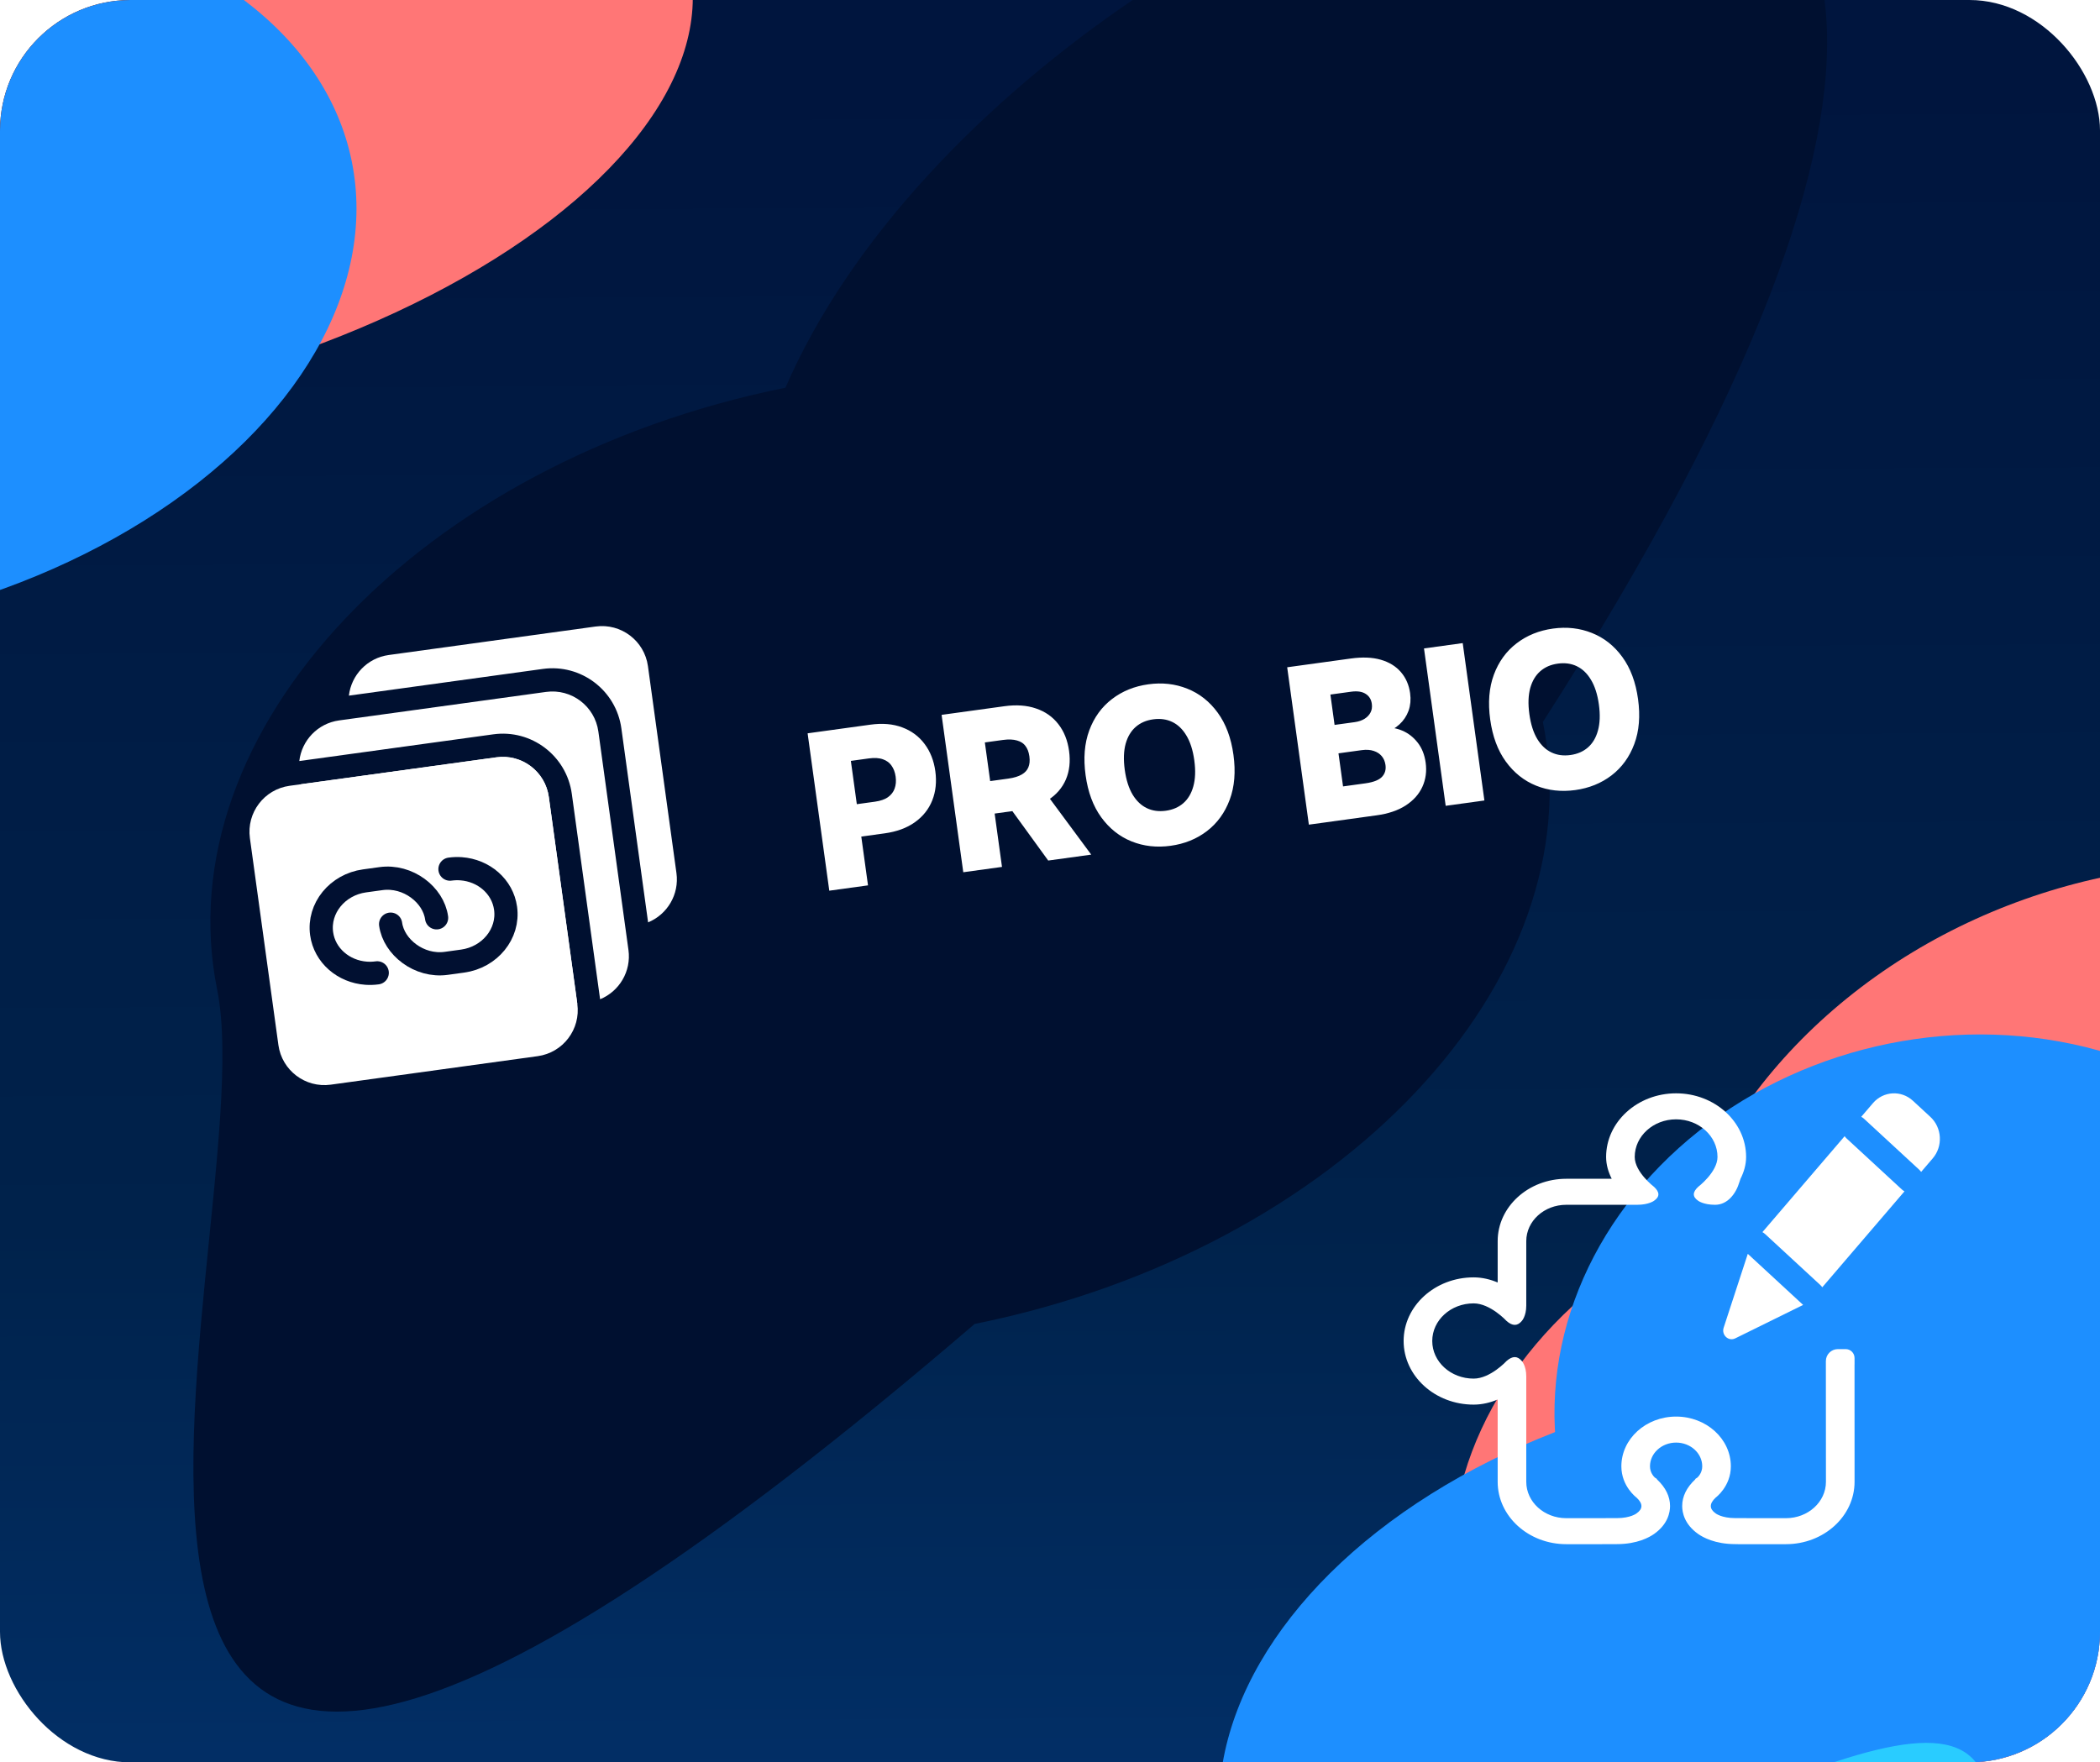 <svg width="386" height="324" viewBox="0 0 386 324" fill="none" xmlns="http://www.w3.org/2000/svg">
<g clip-path="url(#clip0_7946_19049)">
<g clip-path="url(#clip1_7946_19049)">
<rect width="386" height="324" rx="24" fill="url(#paint0_linear_7946_19049)"/>
<g filter="url(#filter0_f_7946_19049)">
<path d="M39.918 181.949C30.317 134.418 77.083 84.867 144.374 71.275C191.88 -38.351 442.779 -115.231 283.598 132.727C293.199 180.258 246.433 229.809 179.143 243.401C-20.451 414.71 49.519 229.481 39.918 181.949Z" fill="#001030"/>
</g>
<g filter="url(#filter1_f_7946_19049)">
<ellipse cx="365.77" cy="304.076" rx="130.23" ry="47.665" transform="rotate(-5.218 365.77 304.076)" fill="#817EFF"/>
</g>
<g filter="url(#filter2_f_7946_19049)">
<ellipse cx="348.482" cy="280.448" rx="82.196" ry="64.852" transform="rotate(168.58 348.482 280.448)" fill="#FF7676"/>
<ellipse cx="405.292" cy="247.198" rx="100.872" ry="87.968" transform="rotate(168.58 405.292 247.198)" fill="#FF7676"/>
<ellipse cx="323.789" cy="320.673" rx="100.872" ry="65.974" transform="rotate(168.58 323.789 320.673)" fill="#1D8FFF"/>
<ellipse cx="360.278" cy="256.522" rx="74.878" ry="65.974" transform="rotate(168.58 360.278 256.522)" fill="#1D8FFF"/>
<path d="M108.788 380.576C44.498 293 154 394.5 226.5 363C297.318 348.695 359.717 301.429 365.241 328.774C370.764 356.119 317.833 389.882 247.016 404.187C176.198 418.492 114.312 407.921 108.788 380.576Z" fill="#29CCFF"/>
</g>
<g filter="url(#filter3_f_7946_19049)">
<ellipse cx="11.775" cy="17.168" rx="117.327" ry="57.425" transform="rotate(168.58 11.775 17.168)" fill="#FF7676"/>
<ellipse cx="-58.854" cy="75.569" rx="89.876" ry="50.512" transform="rotate(168.58 -58.854 75.569)" fill="#29CCFF"/>
<ellipse cx="-34.211" cy="49.673" rx="100.872" ry="65.974" transform="rotate(168.58 -34.211 49.673)" fill="#1D8FFF"/>
</g>
<path d="M321.261 230.51L316.825 244.089C316.388 245.428 317.72 246.658 318.951 246.051L331.432 239.9C331.416 239.886 331.4 239.872 331.384 239.857L321.261 230.51Z" fill="white"/>
<path d="M323.948 226.519C324.126 226.613 324.294 226.732 324.449 226.875L334.594 236.244C334.731 236.37 334.85 236.508 334.951 236.656L350.063 219.017C349.887 218.923 349.719 218.805 349.565 218.662L339.42 209.294C339.282 209.167 339.163 209.028 339.061 208.879L323.948 226.519Z" fill="white"/>
<path d="M355.255 212.957L353.122 215.447C353.023 215.304 352.907 215.17 352.775 215.048L342.63 205.68C342.47 205.533 342.297 205.412 342.114 205.316L344.264 202.807C346.173 200.58 349.464 200.384 351.615 202.37L354.819 205.329C356.969 207.315 357.165 210.73 355.255 212.957Z" fill="white"/>
<path d="M275.287 235.774C273.961 235.217 272.469 234.835 270.865 234.835C263.772 234.835 258 240.083 258 246.531C258 252.981 263.772 258.229 270.865 258.229C272.469 258.229 273.961 257.845 275.287 257.29V272.425C275.287 278.745 280.94 283.886 287.891 283.886H294.465V283.882L297.217 283.875C300.946 283.875 303.177 282.615 304.027 282.014C306.587 280.216 306.969 278.027 306.969 276.879C306.969 275.12 306.167 273.474 304.588 271.993L304.517 271.86L304.173 271.636C303.953 271.432 303.283 270.705 303.283 269.574C303.283 267.169 305.438 265.209 308.084 265.209C310.732 265.209 312.887 267.168 312.887 269.574C312.887 270.705 312.217 271.432 311.994 271.636L311.65 271.86L311.58 271.993C310.004 273.474 309.202 275.12 309.202 276.879C309.202 278.027 309.586 280.216 312.144 282.014C312.991 282.615 315.227 283.875 318.953 283.875L319.446 283.877V283.886H328.279C335.23 283.886 340.886 278.745 340.886 272.416L340.879 250.835L340.883 250.831L340.886 250.827L340.883 249.654C340.881 248.753 340.15 248.024 339.25 248.024H337.818C336.599 248.024 335.611 249.013 335.612 250.232L335.625 272.425C335.625 276.114 332.337 279.106 328.279 279.106H324.425L318.953 279.094C316.454 279.094 315.359 278.23 315.359 278.23C314.762 277.809 314.464 277.365 314.464 276.88C314.464 276.399 314.762 275.879 315.359 275.321C315.359 275.321 318.147 273.276 318.147 269.574C318.147 264.524 313.644 260.427 308.084 260.427C302.53 260.427 298.022 264.524 298.022 269.574C298.022 273.276 300.81 275.321 300.81 275.321C301.409 275.879 301.71 276.399 301.71 276.88C301.71 277.365 301.409 277.809 300.81 278.23C300.81 278.23 299.717 279.094 297.218 279.094L291.746 279.106H287.891C283.831 279.106 280.543 276.114 280.543 272.425V253.043C280.543 251.068 279.713 250.201 279.713 250.201C279.314 249.729 278.889 249.492 278.428 249.492C277.965 249.492 277.472 249.729 276.931 250.201C276.931 250.201 273.946 253.448 270.865 253.448C266.666 253.448 263.261 250.353 263.261 246.531C263.261 242.714 266.666 239.616 270.865 239.616C273.946 239.616 276.931 242.861 276.931 242.861C277.472 243.335 277.965 243.569 278.428 243.569C278.889 243.569 279.313 243.335 279.713 242.861C279.713 242.861 280.543 241.996 280.543 240.021V228.171C280.543 224.483 283.831 221.493 287.891 221.493H300.926C303.096 221.493 304.047 220.739 304.047 220.739C305.089 220.013 305.089 219.189 304.047 218.21C304.047 218.21 300.478 215.496 300.478 212.695C300.478 208.876 303.885 205.781 308.084 205.781C312.285 205.781 315.693 208.876 315.693 212.695C315.693 215.496 312.121 218.21 312.121 218.21C311.081 219.189 311.081 220.013 312.121 220.739C312.121 220.739 313.075 221.493 315.247 221.493C317.528 221.493 319.08 219.481 319.726 217.294C319.839 216.915 319.922 216.71 319.922 216.71C320.531 215.51 320.951 214.153 320.951 212.695C320.951 206.248 315.179 201 308.084 201C300.991 201 295.219 206.248 295.219 212.695C295.219 214.153 295.639 215.51 296.251 216.71H287.891C280.94 216.71 275.287 221.852 275.287 228.171V235.774Z" fill="white"/>
</g>
<path d="M64.129 127.888L99.788 122.976C106.791 122.012 113.25 126.907 114.214 133.909L119.126 169.569C122.642 168.128 124.88 164.448 124.338 160.509L119.099 122.47C118.456 117.801 114.15 114.538 109.481 115.181L71.443 120.42C67.504 120.963 64.565 124.113 64.129 127.888Z" fill="white"/>
<path d="M45.934 154.081C45.291 149.412 48.554 145.107 53.223 144.464L91.261 139.225C95.93 138.582 100.236 141.845 100.879 146.513L106.118 184.552C106.761 189.221 103.497 193.526 98.829 194.169L60.79 199.409C56.122 200.052 51.816 196.788 51.173 192.12L45.934 154.081Z" fill="white"/>
<path d="M106.114 184.553L100.875 146.515C100.232 141.846 95.926 138.583 91.258 139.226L55.332 144.174L60.571 182.213C61.214 186.881 65.52 190.144 70.189 189.501L106.114 184.553Z" fill="white"/>
<path d="M55.016 139.911L90.676 134.999C97.678 134.035 104.137 138.93 105.102 145.932L110.304 183.705C113.821 182.264 116.059 178.584 115.516 174.645L109.986 134.493C109.343 129.824 105.037 126.561 100.369 127.204L62.33 132.443C58.391 132.986 55.453 136.135 55.016 139.911Z" fill="white"/>
<path d="M80.25 168.734C79.67 164.519 75.005 160.843 70.029 161.528C69.439 161.609 67.496 161.877 67.01 161.944C62.008 162.633 58.474 166.976 59.117 171.644C59.672 175.667 63.146 178.619 67.297 178.918C67.963 178.966 68.647 178.945 69.338 178.85" stroke="#011031" stroke-width="4.266" stroke-linecap="round" stroke-linejoin="round"/>
<path d="M71.799 169.899C72.379 174.114 77.043 177.79 82.02 177.105C82.609 177.023 84.552 176.756 85.039 176.689C90.041 176 93.574 171.657 92.931 166.988C92.377 162.965 88.903 160.014 84.752 159.715C84.086 159.667 83.402 159.687 82.71 159.783" stroke="#011031" stroke-width="4.266" stroke-linecap="round" stroke-linejoin="round"/>
<mask id="path-21-outside-1_7946_19049" maskUnits="userSpaceOnUse" x="147.988" y="113.253" width="155.799" height="51.586" fill="black">
<rect fill="white" x="147.988" y="113.253" width="155.799" height="51.586"/>
<path d="M152.978 163.026L149.167 135.362L160.082 133.858C162.18 133.569 164.023 133.724 165.61 134.322C167.196 134.911 168.474 135.859 169.443 137.166C170.42 138.463 171.035 140.03 171.288 141.867C171.541 143.704 171.368 145.38 170.769 146.894C170.17 148.408 169.173 149.66 167.777 150.651C166.39 151.64 164.633 152.281 162.508 152.574L155.552 153.532L154.906 148.845L160.917 148.017C162.043 147.862 162.944 147.541 163.62 147.053C164.304 146.555 164.778 145.934 165.043 145.191C165.315 144.438 165.389 143.607 165.263 142.697C165.137 141.779 164.842 141.003 164.378 140.369C163.923 139.725 163.3 139.265 162.509 138.989C161.717 138.703 160.754 138.638 159.619 138.795L155.675 139.338L158.827 162.221L152.978 163.026Z"/>
<path d="M177.606 159.634L173.796 131.969L184.71 130.466C186.8 130.178 188.634 130.307 190.214 130.851C191.802 131.384 193.076 132.278 194.038 133.531C195.008 134.774 195.618 136.309 195.87 138.138C196.123 139.975 195.945 141.61 195.334 143.043C194.723 144.467 193.714 145.633 192.307 146.543C190.908 147.451 189.147 148.052 187.021 148.344L179.714 149.351L179.066 144.65L185.428 143.774C186.545 143.62 187.452 143.339 188.148 142.931C188.844 142.523 189.33 141.988 189.606 141.326C189.891 140.663 189.971 139.877 189.845 138.967C189.719 138.049 189.428 137.3 188.972 136.72C188.525 136.139 187.905 135.738 187.113 135.517C186.329 135.286 185.374 135.247 184.248 135.403L180.304 135.946L183.455 158.828L177.606 159.634ZM190.812 144.987L199.422 156.629L192.965 157.519L184.504 145.856L190.812 144.987Z"/>
<path d="M226.086 138.862C226.502 141.879 226.283 144.524 225.431 146.798C224.588 149.071 223.262 150.9 221.452 152.287C219.651 153.664 217.53 154.521 215.089 154.857C212.631 155.196 210.348 154.941 208.24 154.094C206.132 153.246 204.365 151.842 202.938 149.882C201.512 147.922 200.592 145.438 200.178 142.431C199.762 139.414 199.976 136.769 200.819 134.497C201.662 132.224 202.985 130.399 204.787 129.023C206.587 127.637 208.716 126.774 211.175 126.436C213.615 126.1 215.889 126.355 217.997 127.203C220.113 128.04 221.884 129.439 223.31 131.399C224.745 133.358 225.671 135.845 226.086 138.862ZM220.156 139.679C219.887 137.725 219.367 136.117 218.597 134.856C217.836 133.593 216.881 132.688 215.732 132.14C214.583 131.592 213.301 131.415 211.887 131.609C210.473 131.804 209.288 132.321 208.329 133.159C207.371 133.998 206.692 135.128 206.291 136.551C205.9 137.972 205.839 139.66 206.108 141.614C206.377 143.568 206.892 145.176 207.653 146.439C208.423 147.7 209.383 148.605 210.532 149.153C211.681 149.701 212.963 149.878 214.377 149.683C215.791 149.489 216.976 148.972 217.935 148.133C218.893 147.295 219.568 146.165 219.959 144.744C220.36 143.321 220.425 141.633 220.156 139.679Z"/>
<path d="M241.128 150.885L237.318 123.221L248.394 121.695C250.43 121.415 252.169 121.483 253.612 121.899C255.054 122.315 256.192 123.011 257.024 123.989C257.855 124.957 258.366 126.135 258.557 127.522C258.705 128.602 258.62 129.582 258.301 130.461C257.98 131.331 257.478 132.079 256.793 132.706C256.116 133.322 255.311 133.805 254.377 134.154L254.414 134.424C255.474 134.324 256.501 134.485 257.496 134.908C258.499 135.329 259.357 135.996 260.07 136.907C260.781 137.809 261.23 138.94 261.418 140.3C261.62 141.768 261.436 143.128 260.865 144.382C260.302 145.624 259.36 146.676 258.038 147.538C256.715 148.399 255.019 148.972 252.948 149.257L241.128 150.885ZM246.318 145.298L251.087 144.641C252.717 144.416 253.863 143.942 254.525 143.218C255.185 142.484 255.444 141.595 255.3 140.551C255.194 139.785 254.917 139.135 254.467 138.601C254.017 138.066 253.427 137.68 252.697 137.441C251.975 137.201 251.146 137.145 250.21 137.274L245.306 137.949L246.318 145.298ZM244.761 133.991L249.097 133.394C249.899 133.284 250.591 133.046 251.174 132.681C251.765 132.307 252.204 131.833 252.492 131.261C252.79 130.688 252.888 130.037 252.788 129.307C252.65 128.308 252.183 127.551 251.387 127.036C250.601 126.521 249.559 126.352 248.262 126.531L243.818 127.143L244.761 133.991Z"/>
<path d="M268.315 118.951L272.126 146.616L266.277 147.421L262.466 119.757L268.315 118.951Z"/>
<path d="M300.455 128.619C300.871 131.636 300.652 134.281 299.8 136.555C298.957 138.828 297.63 140.658 295.821 142.045C294.02 143.421 291.898 144.278 289.458 144.614C287 144.953 284.716 144.698 282.608 143.851C280.5 143.003 278.733 141.599 277.307 139.639C275.881 137.679 274.961 135.195 274.547 132.188C274.131 129.171 274.345 126.526 275.188 124.254C276.031 121.981 277.354 120.156 279.155 118.78C280.956 117.394 283.085 116.532 285.544 116.193C287.984 115.857 290.258 116.113 292.366 116.96C294.482 117.797 296.253 119.196 297.679 121.156C299.114 123.115 300.04 125.602 300.455 128.619ZM294.525 129.436C294.256 127.482 293.736 125.874 292.966 124.613C292.205 123.351 291.25 122.445 290.101 121.897C288.951 121.349 287.67 121.172 286.256 121.367C284.842 121.561 283.656 122.078 282.698 122.916C281.74 123.755 281.061 124.885 280.66 126.308C280.269 127.729 280.207 129.417 280.477 131.371C280.746 133.325 281.261 134.933 282.022 136.196C282.792 137.457 283.752 138.362 284.901 138.91C286.05 139.458 287.332 139.635 288.745 139.44C290.159 139.246 291.345 138.729 292.303 137.891C293.262 137.052 293.936 135.922 294.328 134.501C294.728 133.079 294.794 131.39 294.525 129.436Z"/>
</mask>
<path d="M152.978 163.026L149.167 135.362L160.082 133.858C162.18 133.569 164.023 133.724 165.61 134.322C167.196 134.911 168.474 135.859 169.443 137.166C170.42 138.463 171.035 140.03 171.288 141.867C171.541 143.704 171.368 145.38 170.769 146.894C170.17 148.408 169.173 149.66 167.777 150.651C166.39 151.64 164.633 152.281 162.508 152.574L155.552 153.532L154.906 148.845L160.917 148.017C162.043 147.862 162.944 147.541 163.62 147.053C164.304 146.555 164.778 145.934 165.043 145.191C165.315 144.438 165.389 143.607 165.263 142.697C165.137 141.779 164.842 141.003 164.378 140.369C163.923 139.725 163.3 139.265 162.509 138.989C161.717 138.703 160.754 138.638 159.619 138.795L155.675 139.338L158.827 162.221L152.978 163.026Z" fill="white"/>
<path d="M177.606 159.634L173.796 131.969L184.71 130.466C186.8 130.178 188.634 130.307 190.214 130.851C191.802 131.384 193.076 132.278 194.038 133.531C195.008 134.774 195.618 136.309 195.87 138.138C196.123 139.975 195.945 141.61 195.334 143.043C194.723 144.467 193.714 145.633 192.307 146.543C190.908 147.451 189.147 148.052 187.021 148.344L179.714 149.351L179.066 144.65L185.428 143.774C186.545 143.62 187.452 143.339 188.148 142.931C188.844 142.523 189.33 141.988 189.606 141.326C189.891 140.663 189.971 139.877 189.845 138.967C189.719 138.049 189.428 137.3 188.972 136.72C188.525 136.139 187.905 135.738 187.113 135.517C186.329 135.286 185.374 135.247 184.248 135.403L180.304 135.946L183.455 158.828L177.606 159.634ZM190.812 144.987L199.422 156.629L192.965 157.519L184.504 145.856L190.812 144.987Z" fill="white"/>
<path d="M226.086 138.862C226.502 141.879 226.283 144.524 225.431 146.798C224.588 149.071 223.262 150.9 221.452 152.287C219.651 153.664 217.53 154.521 215.089 154.857C212.631 155.196 210.348 154.941 208.24 154.094C206.132 153.246 204.365 151.842 202.938 149.882C201.512 147.922 200.592 145.438 200.178 142.431C199.762 139.414 199.976 136.769 200.819 134.497C201.662 132.224 202.985 130.399 204.787 129.023C206.587 127.637 208.716 126.774 211.175 126.436C213.615 126.1 215.889 126.355 217.997 127.203C220.113 128.04 221.884 129.439 223.31 131.399C224.745 133.358 225.671 135.845 226.086 138.862ZM220.156 139.679C219.887 137.725 219.367 136.117 218.597 134.856C217.836 133.593 216.881 132.688 215.732 132.14C214.583 131.592 213.301 131.415 211.887 131.609C210.473 131.804 209.288 132.321 208.329 133.159C207.371 133.998 206.692 135.128 206.291 136.551C205.9 137.972 205.839 139.66 206.108 141.614C206.377 143.568 206.892 145.176 207.653 146.439C208.423 147.7 209.383 148.605 210.532 149.153C211.681 149.701 212.963 149.878 214.377 149.683C215.791 149.489 216.976 148.972 217.935 148.133C218.893 147.295 219.568 146.165 219.959 144.744C220.36 143.321 220.425 141.633 220.156 139.679Z" fill="white"/>
<path d="M241.128 150.885L237.318 123.221L248.394 121.695C250.43 121.415 252.169 121.483 253.612 121.899C255.054 122.315 256.192 123.011 257.024 123.989C257.855 124.957 258.366 126.135 258.557 127.522C258.705 128.602 258.62 129.582 258.301 130.461C257.98 131.331 257.478 132.079 256.793 132.706C256.116 133.322 255.311 133.805 254.377 134.154L254.414 134.424C255.474 134.324 256.501 134.485 257.496 134.908C258.499 135.329 259.357 135.996 260.07 136.907C260.781 137.809 261.23 138.94 261.418 140.3C261.62 141.768 261.436 143.128 260.865 144.382C260.302 145.624 259.36 146.676 258.038 147.538C256.715 148.399 255.019 148.972 252.948 149.257L241.128 150.885ZM246.318 145.298L251.087 144.641C252.717 144.416 253.863 143.942 254.525 143.218C255.185 142.484 255.444 141.595 255.3 140.551C255.194 139.785 254.917 139.135 254.467 138.601C254.017 138.066 253.427 137.68 252.697 137.441C251.975 137.201 251.146 137.145 250.21 137.274L245.306 137.949L246.318 145.298ZM244.761 133.991L249.097 133.394C249.899 133.284 250.591 133.046 251.174 132.681C251.765 132.307 252.204 131.833 252.492 131.261C252.79 130.688 252.888 130.037 252.788 129.307C252.65 128.308 252.183 127.551 251.387 127.036C250.601 126.521 249.559 126.352 248.262 126.531L243.818 127.143L244.761 133.991Z" fill="white"/>
<path d="M268.315 118.951L272.126 146.616L266.277 147.421L262.466 119.757L268.315 118.951Z" fill="white"/>
<path d="M300.455 128.619C300.871 131.636 300.652 134.281 299.8 136.555C298.957 138.828 297.63 140.658 295.821 142.045C294.02 143.421 291.898 144.278 289.458 144.614C287 144.953 284.716 144.698 282.608 143.851C280.5 143.003 278.733 141.599 277.307 139.639C275.881 137.679 274.961 135.195 274.547 132.188C274.131 129.171 274.345 126.526 275.188 124.254C276.031 121.981 277.354 120.156 279.155 118.78C280.956 117.394 283.085 116.532 285.544 116.193C287.984 115.857 290.258 116.113 292.366 116.96C294.482 117.797 296.253 119.196 297.679 121.156C299.114 123.115 300.04 125.602 300.455 128.619ZM294.525 129.436C294.256 127.482 293.736 125.874 292.966 124.613C292.205 123.351 291.25 122.445 290.101 121.897C288.951 121.349 287.67 121.172 286.256 121.367C284.842 121.561 283.656 122.078 282.698 122.916C281.74 123.755 281.061 124.885 280.66 126.308C280.269 127.729 280.207 129.417 280.477 131.371C280.746 133.325 281.261 134.933 282.022 136.196C282.792 137.457 283.752 138.362 284.901 138.91C286.05 139.458 287.332 139.635 288.745 139.44C290.159 139.246 291.345 138.729 292.303 137.891C293.262 137.052 293.936 135.922 294.328 134.501C294.728 133.079 294.794 131.39 294.525 129.436Z" fill="white"/>
<path d="M152.978 163.026L149.167 135.362L160.082 133.858C162.18 133.569 164.023 133.724 165.61 134.322C167.196 134.911 168.474 135.859 169.443 137.166C170.42 138.463 171.035 140.03 171.288 141.867C171.541 143.704 171.368 145.38 170.769 146.894C170.17 148.408 169.173 149.66 167.777 150.651C166.39 151.64 164.633 152.281 162.508 152.574L155.552 153.532L154.906 148.845L160.917 148.017C162.043 147.862 162.944 147.541 163.62 147.053C164.304 146.555 164.778 145.934 165.043 145.191C165.315 144.438 165.389 143.607 165.263 142.697C165.137 141.779 164.842 141.003 164.378 140.369C163.923 139.725 163.3 139.265 162.509 138.989C161.717 138.703 160.754 138.638 159.619 138.795L155.675 139.338L158.827 162.221L152.978 163.026Z" stroke="white" stroke-width="1.28" mask="url(#path-21-outside-1_7946_19049)"/>
<path d="M177.606 159.634L173.796 131.969L184.71 130.466C186.8 130.178 188.634 130.307 190.214 130.851C191.802 131.384 193.076 132.278 194.038 133.531C195.008 134.774 195.618 136.309 195.87 138.138C196.123 139.975 195.945 141.61 195.334 143.043C194.723 144.467 193.714 145.633 192.307 146.543C190.908 147.451 189.147 148.052 187.021 148.344L179.714 149.351L179.066 144.65L185.428 143.774C186.545 143.62 187.452 143.339 188.148 142.931C188.844 142.523 189.33 141.988 189.606 141.326C189.891 140.663 189.971 139.877 189.845 138.967C189.719 138.049 189.428 137.3 188.972 136.72C188.525 136.139 187.905 135.738 187.113 135.517C186.329 135.286 185.374 135.247 184.248 135.403L180.304 135.946L183.455 158.828L177.606 159.634ZM190.812 144.987L199.422 156.629L192.965 157.519L184.504 145.856L190.812 144.987Z" stroke="white" stroke-width="1.28" mask="url(#path-21-outside-1_7946_19049)"/>
<path d="M226.086 138.862C226.502 141.879 226.283 144.524 225.431 146.798C224.588 149.071 223.262 150.9 221.452 152.287C219.651 153.664 217.53 154.521 215.089 154.857C212.631 155.196 210.348 154.941 208.24 154.094C206.132 153.246 204.365 151.842 202.938 149.882C201.512 147.922 200.592 145.438 200.178 142.431C199.762 139.414 199.976 136.769 200.819 134.497C201.662 132.224 202.985 130.399 204.787 129.023C206.587 127.637 208.716 126.774 211.175 126.436C213.615 126.1 215.889 126.355 217.997 127.203C220.113 128.04 221.884 129.439 223.31 131.399C224.745 133.358 225.671 135.845 226.086 138.862ZM220.156 139.679C219.887 137.725 219.367 136.117 218.597 134.856C217.836 133.593 216.881 132.688 215.732 132.14C214.583 131.592 213.301 131.415 211.887 131.609C210.473 131.804 209.288 132.321 208.329 133.159C207.371 133.998 206.692 135.128 206.291 136.551C205.9 137.972 205.839 139.66 206.108 141.614C206.377 143.568 206.892 145.176 207.653 146.439C208.423 147.7 209.383 148.605 210.532 149.153C211.681 149.701 212.963 149.878 214.377 149.683C215.791 149.489 216.976 148.972 217.935 148.133C218.893 147.295 219.568 146.165 219.959 144.744C220.36 143.321 220.425 141.633 220.156 139.679Z" stroke="white" stroke-width="1.28" mask="url(#path-21-outside-1_7946_19049)"/>
<path d="M241.128 150.885L237.318 123.221L248.394 121.695C250.43 121.415 252.169 121.483 253.612 121.899C255.054 122.315 256.192 123.011 257.024 123.989C257.855 124.957 258.366 126.135 258.557 127.522C258.705 128.602 258.62 129.582 258.301 130.461C257.98 131.331 257.478 132.079 256.793 132.706C256.116 133.322 255.311 133.805 254.377 134.154L254.414 134.424C255.474 134.324 256.501 134.485 257.496 134.908C258.499 135.329 259.357 135.996 260.07 136.907C260.781 137.809 261.23 138.94 261.418 140.3C261.62 141.768 261.436 143.128 260.865 144.382C260.302 145.624 259.36 146.676 258.038 147.538C256.715 148.399 255.019 148.972 252.948 149.257L241.128 150.885ZM246.318 145.298L251.087 144.641C252.717 144.416 253.863 143.942 254.525 143.218C255.185 142.484 255.444 141.595 255.3 140.551C255.194 139.785 254.917 139.135 254.467 138.601C254.017 138.066 253.427 137.68 252.697 137.441C251.975 137.201 251.146 137.145 250.21 137.274L245.306 137.949L246.318 145.298ZM244.761 133.991L249.097 133.394C249.899 133.284 250.591 133.046 251.174 132.681C251.765 132.307 252.204 131.833 252.492 131.261C252.79 130.688 252.888 130.037 252.788 129.307C252.65 128.308 252.183 127.551 251.387 127.036C250.601 126.521 249.559 126.352 248.262 126.531L243.818 127.143L244.761 133.991Z" stroke="white" stroke-width="1.28" mask="url(#path-21-outside-1_7946_19049)"/>
<path d="M268.315 118.951L272.126 146.616L266.277 147.421L262.466 119.757L268.315 118.951Z" stroke="white" stroke-width="1.28" mask="url(#path-21-outside-1_7946_19049)"/>
<path d="M300.455 128.619C300.871 131.636 300.652 134.281 299.8 136.555C298.957 138.828 297.63 140.658 295.821 142.045C294.02 143.421 291.898 144.278 289.458 144.614C287 144.953 284.716 144.698 282.608 143.851C280.5 143.003 278.733 141.599 277.307 139.639C275.881 137.679 274.961 135.195 274.547 132.188C274.131 129.171 274.345 126.526 275.188 124.254C276.031 121.981 277.354 120.156 279.155 118.78C280.956 117.394 283.085 116.532 285.544 116.193C287.984 115.857 290.258 116.113 292.366 116.96C294.482 117.797 296.253 119.196 297.679 121.156C299.114 123.115 300.04 125.602 300.455 128.619ZM294.525 129.436C294.256 127.482 293.736 125.874 292.966 124.613C292.205 123.351 291.25 122.445 290.101 121.897C288.951 121.349 287.67 121.172 286.256 121.367C284.842 121.561 283.656 122.078 282.698 122.916C281.74 123.755 281.061 124.885 280.66 126.308C280.269 127.729 280.207 129.417 280.477 131.371C280.746 133.325 281.261 134.933 282.022 136.196C282.792 137.457 283.752 138.362 284.901 138.91C286.05 139.458 287.332 139.635 288.745 139.44C290.159 139.246 291.345 138.729 292.303 137.891C293.262 137.052 293.936 135.922 294.328 134.501C294.728 133.079 294.794 131.39 294.525 129.436Z" stroke="white" stroke-width="1.28" mask="url(#path-21-outside-1_7946_19049)"/>
</g>
<defs>
<filter id="filter0_f_7946_19049" x="3.549" y="-64.155" width="364.293" height="410.826" filterUnits="userSpaceOnUse" color-interpolation-filters="sRGB">
<feFlood flood-opacity="0" result="BackgroundImageFix"/>
<feBlend mode="normal" in="SourceGraphic" in2="BackgroundImageFix" result="shape"/>
<feGaussianBlur stdDeviation="16" result="effect1_foregroundBlur_7946_19049"/>
</filter>
<filter id="filter1_f_7946_19049" x="178.006" y="197.142" width="375.527" height="213.868" filterUnits="userSpaceOnUse" color-interpolation-filters="sRGB">
<feFlood flood-opacity="0" result="BackgroundImageFix"/>
<feBlend mode="normal" in="SourceGraphic" in2="BackgroundImageFix" result="shape"/>
<feGaussianBlur stdDeviation="29" result="effect1_foregroundBlur_7946_19049"/>
</filter>
<filter id="filter2_f_7946_19049" x="5.324" y="74.67" width="584.381" height="419.895" filterUnits="userSpaceOnUse" color-interpolation-filters="sRGB">
<feFlood flood-opacity="0" result="BackgroundImageFix"/>
<feBlend mode="normal" in="SourceGraphic" in2="BackgroundImageFix" result="shape"/>
<feGaussianBlur stdDeviation="42" result="effect1_foregroundBlur_7946_19049"/>
</filter>
<filter id="filter3_f_7946_19049" x="-227.525" y="-123.74" width="434.873" height="331.937" filterUnits="userSpaceOnUse" color-interpolation-filters="sRGB">
<feFlood flood-opacity="0" result="BackgroundImageFix"/>
<feBlend mode="normal" in="SourceGraphic" in2="BackgroundImageFix" result="shape"/>
<feGaussianBlur stdDeviation="40" result="effect1_foregroundBlur_7946_19049"/>
</filter>
<linearGradient id="paint0_linear_7946_19049" x1="173.5" y1="-4.27904e-06" x2="175.157" y2="343.699" gradientUnits="userSpaceOnUse">
<stop offset="0.04" stop-color="#00153E"/>
<stop offset="0.655" stop-color="#00224B"/>
<stop offset="1" stop-color="#02316B"/>
</linearGradient>
<clipPath id="clip0_7946_19049">
<rect width="386" height="324" rx="24" fill="white"/>
</clipPath>
<clipPath id="clip1_7946_19049">
<rect width="386" height="324" rx="24" fill="white"/>
</clipPath>
</defs>
</svg>
